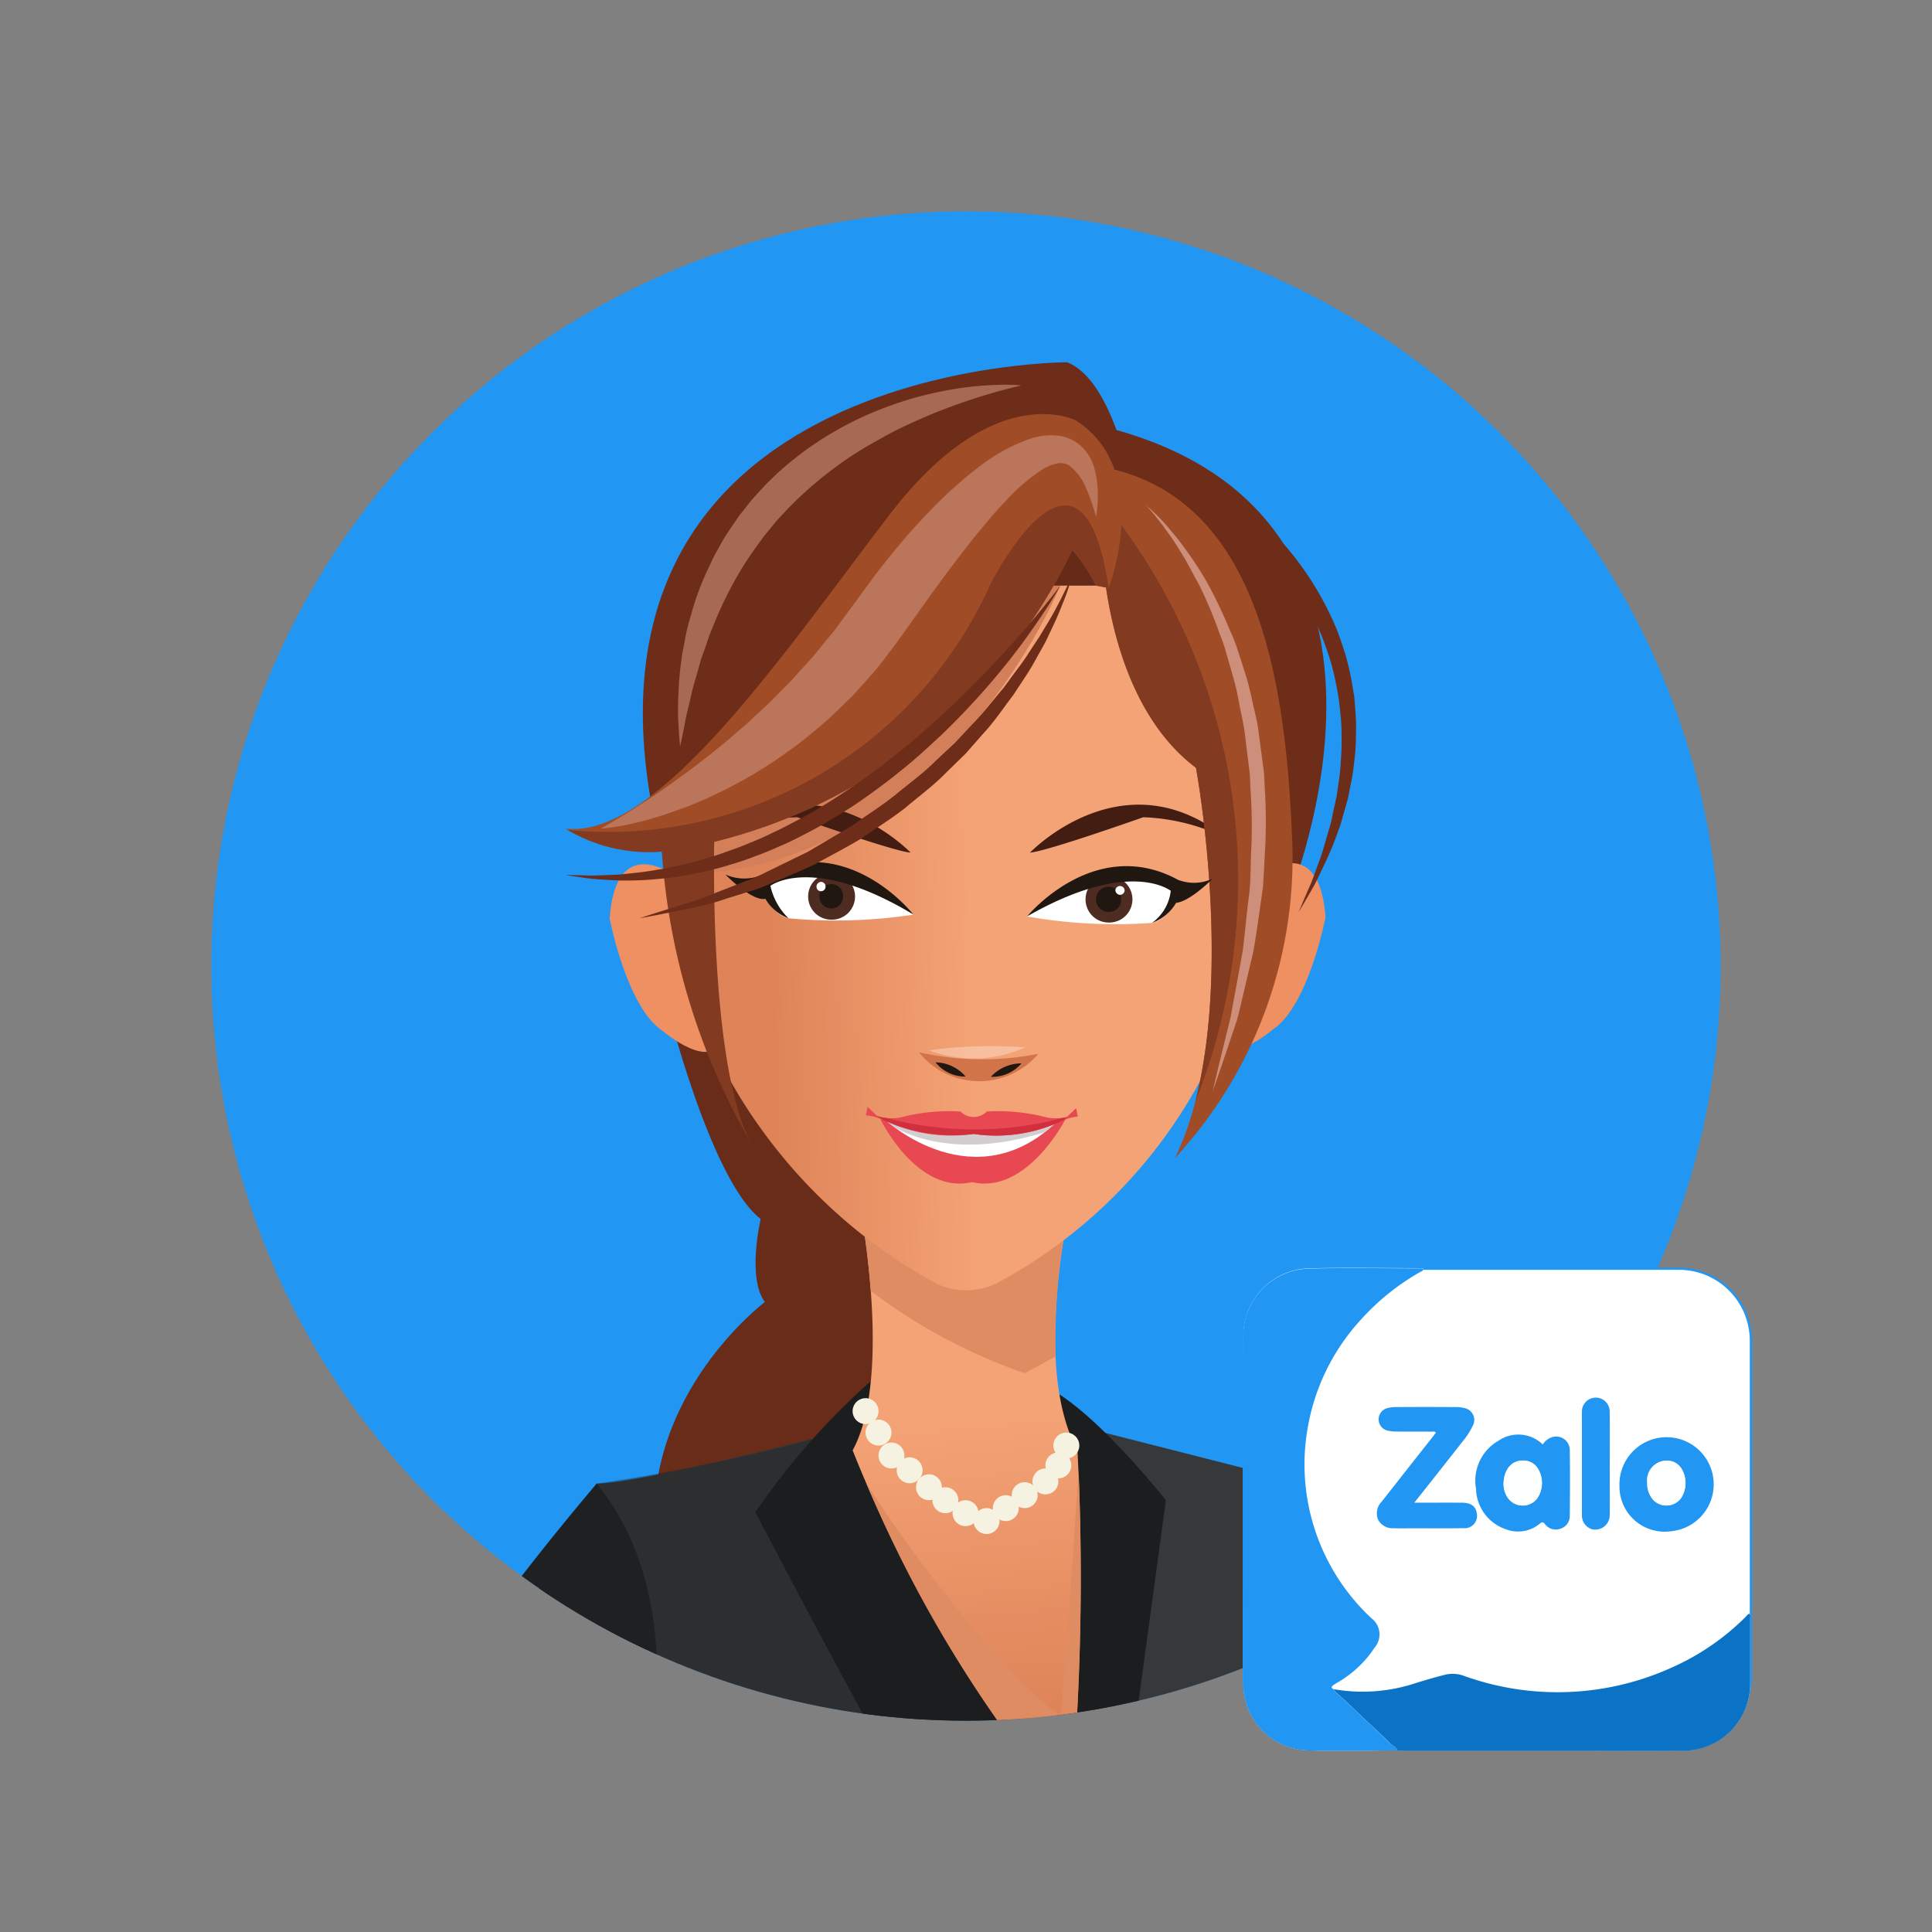 <svg xmlns="http://www.w3.org/2000/svg" xmlns:xlink="http://www.w3.org/1999/xlink" viewBox="0 0 64 64"><rect x="0" y="0" width="64" height="64" fill="#808080" stroke="none"/><defs><filter id="luminosity-noclip" x="24.169" y="-8224" width="5.952" height="32766" filterUnits="userSpaceOnUse" color-interpolation-filters="sRGB"><feFlood flood-color="#fff" result="bg"/><feBlend in="SourceGraphic" in2="bg"/></filter><mask id="mask" x="24.169" y="-8224" width="5.952" height="32766" maskUnits="userSpaceOnUse"><g style="filter:url(#luminosity-noclip)"/></mask><radialGradient id="radial-gradient" cx="27.01" cy="34.369" r="3.059" gradientTransform="translate(0.865 0.324) scale(0.973 0.973)" gradientUnits="userSpaceOnUse"><stop offset="0" stop-color="#fff"/><stop offset="1"/></radialGradient><filter id="luminosity-noclip-2" x="33.84" y="-8224" width="5.953" height="32766" filterUnits="userSpaceOnUse" color-interpolation-filters="sRGB"><feFlood flood-color="#fff" result="bg"/><feBlend in="SourceGraphic" in2="bg"/></filter><mask id="mask-2" x="33.84" y="-8224" width="5.953" height="32766" maskUnits="userSpaceOnUse"><g style="filter:url(#luminosity-noclip-2)"/></mask><radialGradient id="radial-gradient-2" cx="36.95" cy="33.773" r="3.059" xlink:href="#radial-gradient"/><clipPath id="clip-path"><path d="M32,7h0A25,25,0,0,1,57,32V32A25,25,0,0,1,32,57h0A25,25,0,0,1,7,32V32A25,25,0,0,1,32,7Z" transform="translate(64 0) rotate(90)" style="fill:none"/></clipPath><linearGradient id="linear-gradient" x1="32.145" y1="46.908" x2="33.041" y2="56.76" gradientUnits="userSpaceOnUse"><stop offset="0" stop-color="#f4a376"/><stop offset="1" stop-color="#df8459"/></linearGradient><linearGradient id="linear-gradient-2" x1="32.145" y1="29.055" x2="25.468" y2="29.236" xlink:href="#linear-gradient"/><filter id="luminosity-noclip-3" x="24.169" y="30.788" width="5.952" height="5.953" filterUnits="userSpaceOnUse" color-interpolation-filters="sRGB"><feFlood flood-color="#fff" result="bg"/><feBlend in="SourceGraphic" in2="bg"/></filter><mask id="mask-3" x="24.169" y="30.788" width="5.952" height="5.953" maskUnits="userSpaceOnUse"><g style="mask:url(#mask);filter:url(#luminosity-noclip-3)"><path d="M30.121,33.765a2.976,2.976,0,1,1-2.977-2.977A2.976,2.976,0,0,1,30.121,33.765Z" style="mix-blend-mode:multiply;fill:url(#radial-gradient)"/></g></mask><radialGradient id="radial-gradient-3" cx="27.01" cy="34.369" r="3.059" gradientTransform="translate(0.865 0.324) scale(0.973 0.973)" gradientUnits="userSpaceOnUse"><stop offset="0" stop-color="#d27449"/><stop offset="1" stop-color="#d27449"/></radialGradient><filter id="luminosity-noclip-4" x="33.84" y="30.209" width="5.953" height="5.952" filterUnits="userSpaceOnUse" color-interpolation-filters="sRGB"><feFlood flood-color="#fff" result="bg"/><feBlend in="SourceGraphic" in2="bg"/></filter><mask id="mask-4" x="33.84" y="30.209" width="5.953" height="5.952" maskUnits="userSpaceOnUse"><g style="mask:url(#mask-2);filter:url(#luminosity-noclip-4)"><path d="M39.793,33.184a2.976,2.976,0,1,1-2.977-2.975A2.977,2.977,0,0,1,39.793,33.184Z" style="mix-blend-mode:multiply;fill:url(#radial-gradient-2)"/></g></mask><radialGradient id="radial-gradient-4" cx="36.95" cy="33.773" r="3.059" xlink:href="#radial-gradient-3"/></defs><g style="isolation:isolate"><g id="Layer_2" data-name="Layer 2"><g style="clip-path:url(#clip-path)"><circle cx="32" cy="32" r="24.5" style="fill:#2196f3"/><path d="M32,8A24,24,0,1,1,8,32,24,24,0,0,1,32,8m0-1A25,25,0,1,0,57,32,25.028,25.028,0,0,0,32,7Z" style="fill:#2196f3"/><path d="M22.067,33.184s1.454,5.904,3.132,7.196c0,0-.463,1.94.138,2.751,0,0-4.028,3.027-3.637,7.829,0,0,8.616-.566,10.503-3.386,1.887-2.82.733-7.06.733-7.06L26.912,33.765Z" style="fill:#682c19"/><path d="M46.428,57.442c.791-8.472-5.189-8.798-5.189-8.798L43.992,57.442Z" style="fill:#1f2022"/><path d="M44.448,57.442a91.533,91.533,0,0,1-3.209-8.798l-7.294-1.857H30.272s-8.78,2.359-10.507,2.359A14.617,14.617,0,0,0,16.898,57.442Z" style="fill:#373839"/><path d="M31.159,57.442l-2.021-1.698c-.019-.089-.038-.179-.063-.268a68.71,68.71,0,0,1-1.365-8.021,62.043,62.043,0,0,1-7.945,1.691A14.617,14.617,0,0,0,16.898,57.442Z" style="fill:#1f2021;opacity:0.4"/><path d="M21.973,57.442c-.517-2.986-1.104-5.105-1.104-5.105l-2.997.319a17.077,17.077,0,0,0-.973,4.786Z" style="fill:#1f2021;opacity:0.7"/><path d="M37.571,57.442l1.05-7.744s-2.925-3.719-4.516-3.944c0,0,.254,7.06.881,11.688Z" style="fill:#1c1d1e"/><path d="M34.135,57.442c-2.355-3.784-5.167-8.86-5.29-11.688a23.677,23.677,0,0,0-3.821,4.337s2.477,4.754,3.929,7.351Z" style="fill:#1c1d1e"/><path d="M33.36,57.442h2.282a82.376,82.376,0,0,0,.05-9.397c-1.543-2.832-.197-8.339-.197-8.339H28.443s1.173,5.821-.198,8.339A44.717,44.717,0,0,0,33.36,57.442Z" style="fill:url(#linear-gradient)"/><path d="M34.969,44.934a21.239,21.239,0,0,1,.526-5.228H28.443a28.486,28.486,0,0,1,.401,3.055A18.25,18.25,0,0,0,33.944,45.489Z" style="fill:#df8c62"/><path d="M35.641,57.442a86.857,86.857,0,0,0,.089-8.737c-.176,2.926-.583,8.121-.583,8.121-1.529-.896-4.881-5.195-6.45-7.695A41.778,41.778,0,0,0,33.36,57.442Z" style="fill:#df8c62"/><path d="M21.664,57.442c.295-2.645.084-5.865-1.899-8.295A93.397,93.397,0,0,0,13.5,57.442Z" style="fill:#1f2022"/><path d="M29.102,46.745a.429.429,0,1,1-.429-.428A.43.43,0,0,1,29.102,46.745Z" style="fill:#f6f2e1"/><path d="M29.531,47.455a.429.429,0,1,1-.429-.428A.43.43,0,0,1,29.531,47.455Z" style="fill:#f6f2e1"/><path d="M29.96,48.215a.429.429,0,1,1-.429-.428A.429.429,0,0,1,29.96,48.215Z" style="fill:#f6f2e1"/><path d="M30.562,48.705a.429.429,0,1,1-.43-.429A.429.429,0,0,1,30.562,48.705Z" style="fill:#f6f2e1"/><path d="M31.201,49.268a.428.428,0,1,1-.429-.429A.429.429,0,0,1,31.201,49.268Z" style="fill:#f6f2e1"/><path d="M31.746,49.698a.429.429,0,1,1-.429-.43A.427.427,0,0,1,31.746,49.698Z" style="fill:#f6f2e1"/><path d="M32.414,50.125a.429.429,0,1,1-.429-.428A.429.429,0,0,1,32.414,50.125Z" style="fill:#f6f2e1"/><path d="M33.11,50.387a.429.429,0,1,1-.43-.429A.429.429,0,0,1,33.11,50.387Z" style="fill:#f6f2e1"/><path d="M33.748,49.958a.429.429,0,1,1-.429-.428A.43.43,0,0,1,33.748,49.958Z" style="fill:#f6f2e1"/><path d="M34.373,49.529a.429.429,0,1,1-.429-.429A.428.428,0,0,1,34.373,49.529Z" style="fill:#f6f2e1"/><path d="M35.06,49.073a.429.429,0,1,1-.429-.428A.429.429,0,0,1,35.06,49.073Z" style="fill:#f6f2e1"/><path d="M35.489,48.542a.429.429,0,1,1-.429-.428A.428.428,0,0,1,35.489,48.542Z" style="fill:#f6f2e1"/><path d="M35.753,47.884a.429.429,0,1,1-.43-.429A.43.43,0,0,1,35.753,47.884Z" style="fill:#f6f2e1"/><path d="M42.674,29.791S48.346,16.343,35.645,13.932Z" style="fill:#6e2d19"/><path d="M22.771,29.301s-2.338-2.095-2.576,1.119c0,0,.554,2.929,1.743,3.722,0,0,1.691,1.444,1.999.198Z" style="fill:#ee9061"/><path d="M41.334,29.262s2.339-2.094,2.576,1.119c0,0-.555,2.93-1.744,3.722,0,0-1.69,1.445-1.999.199Z" style="fill:#ee9061"/><path d="M33.094,42.467A16.511,16.511,0,0,0,39.734,35.848c.756-1.079,1.844-6.865,1.844-6.865.629-13.985-8.796-13.622-9.601-13.565-.805-.057-10.23-.42-9.601,13.565,0,0,1.089,5.786,1.844,6.865a17.395,17.395,0,0,0,6.771,6.66A2.301,2.301,0,0,0,33.094,42.467Z" style="fill:url(#linear-gradient-2)"/><path d="M34.122,28.242s3.093-3.228,6.502-.474a6.725,6.725,0,0,0-2.752-.696S34.618,28.223,34.122,28.242Z" style="fill:#431d12"/><path d="M32.23,37.72l-3.069-.653s1.205,2.517,3.041,2.092c1.817.425,3.098-2.092,3.098-2.092Z" style="fill:#e84852"/><path d="M29.37,37.134s2.92,2.672,5.665,0Z" style="fill:#fff"/><path d="M29.558,37.288c.114.078,1.825,1.221,5.039.219a4.752,4.752,0,0,0,.438-.374H29.37S29.44,37.195,29.558,37.288Z" style="fill:#d2cdce"/><path d="M35.557,36.932a1.596,1.596,0,0,1-.877.085,6.316,6.316,0,0,0-1.991-.196.614.614,0,0,1-.87,0,6.325,6.325,0,0,0-1.992.196,1.592,1.592,0,0,1-.876-.085,5.139,5.139,0,0,0,3.302.632A5.118,5.118,0,0,0,35.557,36.932Z" style="fill:#e84852"/><path d="M35.557,36.932a1.057,1.057,0,0,1-.313.093,11.531,11.531,0,0,1-5.918.003,1.08,1.08,0,0,1-.332-.083c-.029-.008-.064-.017-.088-.024a5.564,5.564,0,0,0,3.347.643A5.118,5.118,0,0,0,35.557,36.932Z" style="fill:#d12f3e"/><path d="M29.161,37.068l-.423-.402-.055.28A1.453,1.453,0,0,1,29.161,37.068Z" style="fill:#e84852"/><path d="M35.225,37.112l.423-.402.056.279A1.445,1.445,0,0,0,35.225,37.112Z" style="fill:#e84852"/><path d="M37.533,16.343s-.581-3.712-2.184-4.343c0,0-18.603-.012-13.003,17.698l1.175-1.105,1.453-1.905Z" style="fill:#6e2d19"/><path d="M36.496,17.815s0,5.27,3.122,7.618c0,0,1.551,8.332-.696,12.929a14.638,14.638,0,0,0,3.889-10.371c-.204-5.521-1.137-11.823-6.673-12.586Z" style="fill:#a04d27"/><path d="M36.313,16.343l-.023.086.206,1.386s0,5.27,3.122,7.618c0,0,1.193,6.415-.033,11.094A19.773,19.773,0,0,0,36.313,16.343Z" style="fill:#823b21"/><path d="M22.363,26.889l.416,2.074c8.615-.321,12.346-9.563,12.346-9.563l-.688-1.102L22.363,26.884Z" style="fill:#d3805a"/><path d="M36.313,19.4H34.438l.911-1.744A15.732,15.732,0,0,1,36.313,19.4Z" style="fill:#662a18"/><path d="M39.319,29.305s-.54,1.149-1.156,1.267a16.923,16.923,0,0,1-4.141-.213S36.41,27.548,39.319,29.305Z" style="fill:#fff"/><path d="M35.96,29.785a.766.766,0,0,0,.751.775.768.768,0,1,0,.016-1.535A.765.765,0,0,0,35.96,29.785Z" style="fill:#4e2c21"/><path d="M37.141,29.797a.407.407,0,0,1-.42.412.417.417,0,0,1,.005-.834A.417.417,0,0,1,37.141,29.797Z" style="fill:#201711"/><path d="M37.256,29.493a.158.158,0,0,1-.159.15.166.166,0,0,1-.149-.153.154.154,0,0,1,.307.003Z" style="fill:#fff"/><path d="M40.168,29.108a1.453,1.453,0,0,1-1.137.039c-2.782-1.506-5.01,1.212-5.01,1.212,3.403-1.952,4.762-.849,4.762-.849a1.52,1.52,0,0,1-.621,1.062,1.521,1.521,0,0,0,.799-.664C39.437,29.856,40.168,29.108,40.168,29.108Z" style="fill:#201711"/><path d="M30.163,28.242s-3.093-3.228-6.502-.474a6.724,6.724,0,0,1,2.752-.696S29.668,28.223,30.163,28.242Z" style="fill:#431d12"/><path d="M34.398,34.908a2.567,2.567,0,0,1-3.959-.05A9.548,9.548,0,0,0,34.398,34.908Z" style="fill:#d27449"/><path d="M33.838,35.225a1.384,1.384,0,0,0-1.015.446A1.275,1.275,0,0,0,33.838,35.225Z" style="fill:#201711"/><path d="M30.991,35.192a1.343,1.343,0,0,1,.996.47A1.256,1.256,0,0,1,30.991,35.192Z" style="fill:#201711"/><path d="M33.961,34.696a4.172,4.172,0,0,1-3.195.096A15.397,15.397,0,0,1,33.961,34.696Z" style="fill:#fff;opacity:0.3"/><g style="mix-blend-mode:multiply;opacity:0.2"><g style="mask:url(#mask-3)"><path d="M30.121,33.765a2.976,2.976,0,1,1-2.977-2.977A2.976,2.976,0,0,1,30.121,33.765Z" style="fill:url(#radial-gradient-3)"/></g></g><g style="mix-blend-mode:multiply;opacity:0.2"><g style="mask:url(#mask-4)"><path d="M39.793,33.184a2.976,2.976,0,1,1-2.977-2.975A2.977,2.977,0,0,1,39.793,33.184Z" style="fill:url(#radial-gradient-4)"/></g></g><path d="M24.975,29.129s.525,1.159,1.145,1.29a16.953,16.953,0,0,0,4.14-.121S27.93,27.434,24.975,29.129Z" style="fill:#fff"/><path d="M26.771,29.69a.766.766,0,0,0,.751.775.768.768,0,1,0,.016-1.535A.765.765,0,0,0,26.771,29.69Z" style="fill:#4e2c21"/><path d="M27.142,29.697a.402.402,0,0,0,.384.399.392.392,0,0,0,.403-.393.394.394,0,1,0-.787-.006Z" style="fill:#201711"/><path d="M27.048,29.36a.15.15,0,1,0,.299.002.152.152,0,0,0-.151-.149A.157.157,0,0,0,27.048,29.36Z" style="fill:#fff"/><path d="M30.261,30.298S28.119,27.561,25.316,28.952a1.537,1.537,0,0,1-1.287.017s.861.889,1.322.807V29.773a1.492,1.492,0,0,0,.769.646,2.131,2.131,0,0,1-.599-1.075S26.902,28.274,30.261,30.298Z" style="fill:#201711"/><path d="M22.346,28.158A17.871,17.871,0,0,0,35.523,18.211a6.65,6.65,0,0,1,.79,1.189l.414.078s1.49-3.883-1.081-5.547c0,0-2.689-1.427-6.156,3.091-3.468,4.518-7.668,10.788-10.759,10.426A5.371,5.371,0,0,0,22.346,28.158Z" style="fill:#a04d27"/><g style="opacity:0.6"><path d="M19.897,27.449l.228-.129c.145-.087.358-.214.628-.377.268-.164.583-.376.945-.61.358-.242.751-.526,1.174-.837.42-.315.864-.665,1.319-1.047.22-.201.459-.389.687-.601.222-.218.462-.423.69-.649q.337-.342.684-.695.327-.37.668-.738c.212-.259.421-.523.641-.78.207-.267.403-.544.606-.815.414-.561.848-1.177,1.304-1.731.45-.564.925-1.099,1.412-1.597a13.954,13.954,0,0,1,1.516-1.354,5.997,5.997,0,0,1,1.685-.94,2.193,2.193,0,0,1,.983-.115,1.364,1.364,0,0,1,.852.455,1.606,1.606,0,0,1,.343.657,3.362,3.362,0,0,1,.103.996c-.003.126-.01.232-.021.318-.02.171-.031.262-.031.262s-.027-.087-.078-.25a6.149,6.149,0,0,0-.247-.677,1.78,1.78,0,0,0-.566-.771.528.528,0,0,0-.399-.071,1.431,1.431,0,0,0-.509.211,6.046,6.046,0,0,0-1.17,1.001c-.398.416-.797.892-1.2,1.398-.403.506-.803,1.048-1.211,1.602l-1.221,1.714c-.23.299-.453.602-.688.895-.244.285-.498.559-.744.835-.26.263-.526.516-.788.766-.27.241-.546.469-.817.692-.276.216-.556.418-.83.613-.278.19-.558.365-.829.533-.275.164-.549.311-.812.454-.267.137-.53.26-.78.378-.254.112-.5.212-.735.305q-.357.125-.676.236a11.561,11.561,0,0,1-1.119.307A6.662,6.662,0,0,1,19.897,27.449Z" style="fill:#cd8f7b"/></g><path d="M32.823,19.321a13.886,13.886,0,0,1-14.017,8.173,5.27,5.27,0,0,0,3.54.664A17.871,17.871,0,0,0,35.523,18.211a6.65,6.65,0,0,1,.79,1.189l.414.078C35.823,13.417,32.823,19.321,32.823,19.321Z" style="fill:#823b21"/><path d="M23.662,27.768s-.207,7.81,1.313,10.262a22.148,22.148,0,0,1-3.049-9.8Z" style="fill:#823b21"/><path d="M37.968,16.743a6.41,6.41,0,0,1,.634.617c.181.216.41.472.637.794a11.675,11.675,0,0,1,.727,1.106,15.42,15.42,0,0,1,.688,1.409c.103.259.234.516.323.794q.135.418.275.853a8.799,8.799,0,0,1,.229.897c.066.306.15.613.198.929q.062.475.126.956l.063.481c.016.161.017.323.026.485a17.719,17.719,0,0,1,.021,1.932q-.025.477-.05.946c-.011.155-.014.311-.031.464l-.064.454c-.086.599-.163,1.18-.266,1.724-.128.539-.248,1.049-.359,1.519-.057.234-.104.461-.164.672-.07.209-.137.407-.199.592-.125.371-.234.695-.323.961-.185.53-.29.833-.29.833s.073-.313.202-.859c.067-.272.148-.602.241-.981.046-.189.096-.39.148-.602q.06-.322.125-.676c.086-.47.18-.98.278-1.519.074-.542.117-1.118.192-1.709.094-.59.062-1.208.102-1.831a17.588,17.588,0,0,0-.036-1.89c-.008-.158-.007-.317-.022-.474l-.058-.47q-.058-.469-.115-.934c-.045-.308-.121-.608-.176-.908a8.525,8.525,0,0,0-.2-.88q-.123-.428-.241-.84c-.073-.277-.188-.532-.276-.79a15.068,15.068,0,0,0-.603-1.412c-.234-.414-.423-.81-.638-1.133-.197-.336-.401-.605-.562-.834-.175-.217-.306-.395-.408-.504C38.025,16.8,37.968,16.743,37.968,16.743Z" style="fill:#cd8f7b"/><path d="M35.126,19.4s-.148.276-.445.735c-.303.455-.74,1.106-1.329,1.84a24.7,24.7,0,0,1-2.17,2.374c-.432.401-.878.818-1.366,1.202-.48.393-.993.762-1.514,1.12-.53.343-1.072.67-1.626.955-.277.143-.551.285-.835.401-.278.126-.557.241-.837.341-.276.109-.553.201-.828.28-.271.089-.544.152-.809.214a7.802,7.802,0,0,1-.777.154,6.789,6.789,0,0,1-.733.095,10.71,10.71,0,0,1-1.288.057c-.383-.013-.716-.038-.989-.058-.544-.076-.851-.127-.851-.127s.314.004.857.022c.272-.008.602-.015.977-.038.376-.042.798-.078,1.253-.163a6.593,6.593,0,0,0,.705-.143c.242-.055.493-.109.745-.19.254-.073.514-.147.773-.247.261-.092.528-.184.792-.3.268-.104.535-.224.8-.355.27-.122.533-.266.801-.405.534-.282,1.058-.606,1.571-.944.51-.343,1.014-.697,1.487-1.077.478-.373.935-.759,1.369-1.143.426-.392.84-.77,1.215-1.148.378-.374.725-.74,1.043-1.079.628-.686,1.139-1.273,1.478-1.7C34.938,19.65,35.126,19.4,35.126,19.4Z" style="fill:#6e2d19"/><path d="M37.256,14.325s.287.098.768.323a14.936,14.936,0,0,1,1.914,1.092,13.592,13.592,0,0,1,1.18.893,11.894,11.894,0,0,1,1.195,1.149A10.741,10.741,0,0,1,43.409,19.189a10.366,10.366,0,0,1,.861,1.636c.115.288.213.584.304.88a9.045,9.045,0,0,1,.208.9q.038.226.076.451c.019.15.024.301.037.45a6.798,6.798,0,0,1,.022.885,6.496,6.496,0,0,1-.058.851,6.71,6.71,0,0,1-.128.805q-.038.194-.074.384-.052.185-.102.365c-.073.237-.125.472-.209.685a10.613,10.613,0,0,1-.474,1.155c-.161.334-.292.629-.431.856-.263.461-.419.72-.419.72s.114-.282.324-.765c.114-.238.215-.543.34-.886.135-.34.232-.742.363-1.17.067-.214.1-.446.155-.679q.038-.176.078-.358.026-.184.052-.373a6.485,6.485,0,0,0,.082-.777,7.538,7.538,0,0,0,.025-.813,6.368,6.368,0,0,0-.048-.837,7.4,7.4,0,0,0-.125-.848,8.408,8.408,0,0,0-.205-.846c-.089-.278-.184-.555-.295-.827a9.833,9.833,0,0,0-.8-1.558,11.861,11.861,0,0,0-1.012-1.374,15.552,15.552,0,0,0-2.202-2.106,18.382,18.382,0,0,0-1.781-1.25C37.524,14.467,37.256,14.325,37.256,14.325Z" style="fill:#6e2d19"/><path d="M35.523,19.039a6.998,6.998,0,0,1-.252.784c-.097.243-.212.542-.368.873q-.118.248-.25.528c-.094.183-.204.369-.313.567-.209.402-.494.801-.775,1.237-.318.408-.616.872-1.005,1.285q-.281.32-.57.649-.313.306-.633.618c-.414.43-.905.787-1.366,1.179-.475.374-.994.689-1.482,1.031-.51.306-1.033.572-1.527.847-.511.242-1.02.445-1.495.65a5.388,5.388,0,0,1-.708.257q-.348.109-.672.21a9.086,9.086,0,0,1-1.184.325c-.358.072-.671.135-.928.187-.514.102-.807.152-.807.152s.284-.097.782-.254c.249-.077.551-.171.897-.279.35-.093.723-.268,1.138-.424q.31-.122.645-.254a5.711,5.711,0,0,0,.68-.291c.456-.223.936-.458,1.434-.701.475-.281.967-.571,1.466-.866.47-.338.971-.65,1.43-1.018.451-.376.933-.718,1.34-1.132q.318-.297.63-.587.291-.311.574-.614c.389-.393.705-.825,1.038-1.209q.226-.307.438-.595.22-.284.398-.566l.35-.532q.157-.26.298-.493c.187-.31.33-.592.45-.823.112-.235.208-.416.262-.545C35.497,19.109,35.523,19.039,35.523,19.039Z" style="fill:#6e2d19"/><g style="opacity:0.6"><path d="M33.838,12.769s-.282.06-.76.192a20.282,20.282,0,0,0-1.933.645c-.39.15-.802.336-1.232.537-.429.202-.861.452-1.305.707a12.779,12.779,0,0,0-2.486,1.977c-.181.2-.376.387-.539.601l-.256.31-.236.322a11.134,11.134,0,0,0-.835,1.323,13.609,13.609,0,0,0-.625,1.339c-.045.109-.089.218-.132.324q-.055.164-.108.323c-.071.212-.156.414-.209.615-.106.403-.232.77-.299,1.106-.073.334-.159.626-.196.871-.093.488-.159.771-.159.771s-.029-.284-.056-.788a8.325,8.325,0,0,1,.001-.91,10.238,10.238,0,0,1,.102-1.184c.023-.218.077-.439.117-.673a5.837,5.837,0,0,1,.173-.713,9.337,9.337,0,0,1,.535-1.501c.121-.25.229-.513.377-.759a6.838,6.838,0,0,1,.452-.744l.249-.365.276-.349c.18-.238.39-.45.59-.671a10.349,10.349,0,0,1,1.343-1.161A11.191,11.191,0,0,1,29.607,13.397a10.717,10.717,0,0,1,1.359-.384,10.881,10.881,0,0,1,2.08-.264A5.952,5.952,0,0,1,33.838,12.769Z" style="fill:#cd8f7b"/></g></g><path d="M43.586,42.028H55.617A2.383,2.383,0,0,1,58,44.411v11.11a2.383,2.383,0,0,1-2.383,2.383H43.586a2.383,2.383,0,0,1-2.383-2.383V44.411A2.383,2.383,0,0,1,43.586,42.028Z" style="fill:#fff;stroke:#2196f3;stroke-miterlimit:54.329;stroke-width:0.073px"/><path d="M44.195,55.958c-.066-.029-.114-.062-.037-.128.048-.037.099-.07.15-.103a3.632,3.632,0,0,0,1.228-1.155.665.665,0,0,0-.103-.972,6.951,6.951,0,0,1-2.119-6.274,7.05,7.05,0,0,1,1.775-3.626,7.881,7.881,0,0,1,1.947-1.566c.044-.026.106-.033.114-.099-.015-.037-.04-.026-.062-.026-1.236,0-2.471-.026-3.703.007a2.231,2.231,0,0,0-2.196,2.259c.007,3.824,0,7.649,0,11.477a2.196,2.196,0,0,0,2.09,2.226c1.001.04,2.002.007,3.007.004.073.004.147.007.22.007h5.295c1.32,0,2.64.007,3.96,0A2.215,2.215,0,0,0,57.978,55.778V53.611a.275.275,0,0,0-.015-.161c-.066.004-.092.059-.128.095A8.12,8.12,0,0,1,55.364,55.243a9.139,9.139,0,0,1-6.879.264,1.087,1.087,0,0,0-.631-.029c-.308.077-.612.169-.917.26a5.529,5.529,0,0,1-2.743.22Zm2.658-6.179c.062-.081.095-.128.132-.176q.721-.913,1.441-1.83a2.432,2.432,0,0,0,.367-.568A.399.399,0,0,0,48.536,46.648a.989.989,0,0,0-.345-.04c-.653-.004-1.309-.004-1.962,0a1.122,1.122,0,0,0-.271.033.386.386,0,0,0-.279.469.392.392,0,0,0,.286.282.963.963,0,0,0,.271.029c.396.004.796,0,1.192.004.044,0,.099-.029.132.037-.033.044-.066.088-.099.128-.568.719-1.133,1.441-1.701,2.16a.506.506,0,0,0,.414.873c.169.011.341.004.513.004.594,0,1.184.004,1.778-.004a.41.41,0,0,0,.451-.488c-.026-.231-.183-.352-.477-.356-.517-.004-1.034,0-1.588,0Zm4.253-1.929a1.162,1.162,0,0,0-1.459-.132,1.529,1.529,0,0,0-.748,1.595,1.434,1.434,0,0,0,.994,1.342,1.122,1.122,0,0,0,1.118-.187c.088-.07.114-.055.176.022a.451.451,0,0,0,.513.143.429.429,0,0,0,.304-.414c.004-.733.007-1.467,0-2.2a.452.452,0,0,0-.565-.422.569.569,0,0,0-.334.253Zm2.541,1.36a1.495,1.495,0,0,0,1.698,1.514,1.597,1.597,0,1,0-1.698-1.514Zm-.323-.73c0-.576.004-1.148,0-1.723a.46.46,0,1,0-.92-.004c-.004.172,0,.341,0,.513v2.915a.479.479,0,0,0,.323.473.469.469,0,0,0,.579-.334.417.417,0,0,0,.015-.136c.007-.568.004-1.137.004-1.705Z" style="fill:#fdfefe"/><path d="M46.281,57.986c-1.001,0-2.006.033-3.007-.004a2.201,2.201,0,0,1-2.09-2.226c0-3.824.007-7.649,0-11.477a2.233,2.233,0,0,1,2.2-2.255c1.232-.033,2.468-.007,3.703-.007.022,0,.051-.011.062.026-.007.066-.073.073-.114.099a7.881,7.881,0,0,0-1.947,1.566,7.065,7.065,0,0,0-1.775,3.626,6.964,6.964,0,0,0,2.119,6.274.671.671,0,0,1,.103.972,3.632,3.632,0,0,1-1.228,1.155c-.051.029-.103.066-.154.099-.077.066-.029.099.037.128a.468.468,0,0,0,.055.092c.422.374.821.774,1.236,1.155.194.18.389.367.576.554C46.134,57.832,46.263,57.854,46.281,57.986Z" style="fill:#2196f3"/><path d="M46.281,57.986c-.018-.128-.147-.15-.224-.227-.187-.191-.381-.374-.576-.554-.414-.381-.814-.781-1.236-1.155a.468.468,0,0,1-.055-.092,5.588,5.588,0,0,0,2.746-.216c.304-.092.609-.183.917-.26a1.058,1.058,0,0,1,.631.029,9.157,9.157,0,0,0,6.879-.264A8.109,8.109,0,0,0,57.835,53.553c.037-.037.062-.092.128-.095.033.051.015.106.015.161v2.145a2.218,2.218,0,0,1-2.2,2.233h-.018c-1.32.007-2.64,0-3.96,0H46.501q-.11-.011-.22-.011Z" style="fill:#0b73c5"/><path d="M46.853,49.779c.554,0,1.074-.004,1.591,0,.29.004.447.125.477.356a.411.411,0,0,1-.451.488c-.594.007-1.184.004-1.778.004-.172,0-.341.007-.513-.004a.539.539,0,0,1-.524-.275.548.548,0,0,1,.11-.598c.565-.719,1.133-1.441,1.701-2.16.033-.044.066-.088.099-.128-.037-.062-.088-.033-.132-.037-.396-.004-.796,0-1.192-.004a1.337,1.337,0,0,1-.271-.029.384.384,0,0,1-.007-.748,1.122,1.122,0,0,1,.271-.033c.653-.004,1.309-.004,1.962,0a1.215,1.215,0,0,1,.345.04.4.4,0,0,1,.257.557,2.594,2.594,0,0,1-.367.568q-.721.919-1.441,1.826c-.04.048-.077.095-.136.176Z" style="fill:#2196f3"/><path d="M51.106,47.851a.564.564,0,0,1,.33-.249.45.45,0,0,1,.565.422c.011.733.007,1.467,0,2.2a.434.434,0,0,1-.304.414.446.446,0,0,1-.513-.143c-.062-.077-.088-.092-.176-.022a1.122,1.122,0,0,1-1.118.187,1.446,1.446,0,0,1-.994-1.342,1.521,1.521,0,0,1,.748-1.595,1.161,1.161,0,0,1,1.463.128Zm-1.298,1.338a.8.8,0,0,0,.154.444.605.605,0,0,0,.843.121.63.63,0,0,0,.121-.121.914.914,0,0,0,0-1.016.551.551,0,0,0-.436-.231C50.087,48.36,49.805,48.672,49.808,49.189Zm3.839.022a1.561,1.561,0,1,1,1.701,1.514,1.496,1.496,0,0,1-1.701-1.514Zm.92-.088a.812.812,0,0,0,.158.513.598.598,0,0,0,.843.11.704.704,0,0,0,.106-.103.912.912,0,0,0,.004-1.027.561.561,0,0,0-.436-.231A.654.654,0,0,0,54.568,49.123Zm-1.243-.642c0,.568.004,1.137,0,1.705a.477.477,0,0,1-.462.484.57.57,0,0,1-.136-.015.475.475,0,0,1-.323-.473V47.268c0-.172-.004-.341,0-.513a.46.46,0,1,1,.92.007C53.328,47.334,53.325,47.909,53.325,48.481Z" style="fill:#2196f3"/><path d="M49.808,49.189c-.004-.517.279-.829.678-.807a.565.565,0,0,1,.436.235.914.914,0,0,1,0,1.016.605.605,0,0,1-.843.121.63.63,0,0,1-.121-.121.826.826,0,0,1-.15-.444Zm4.76-.066a.656.656,0,0,1,.675-.737.561.561,0,0,1,.436.231.912.912,0,0,1-.004,1.027.605.605,0,0,1-.847.099.471.471,0,0,1-.103-.106A.834.834,0,0,1,54.568,49.123Z" style="fill:#fdfefe"/></g></g></svg>